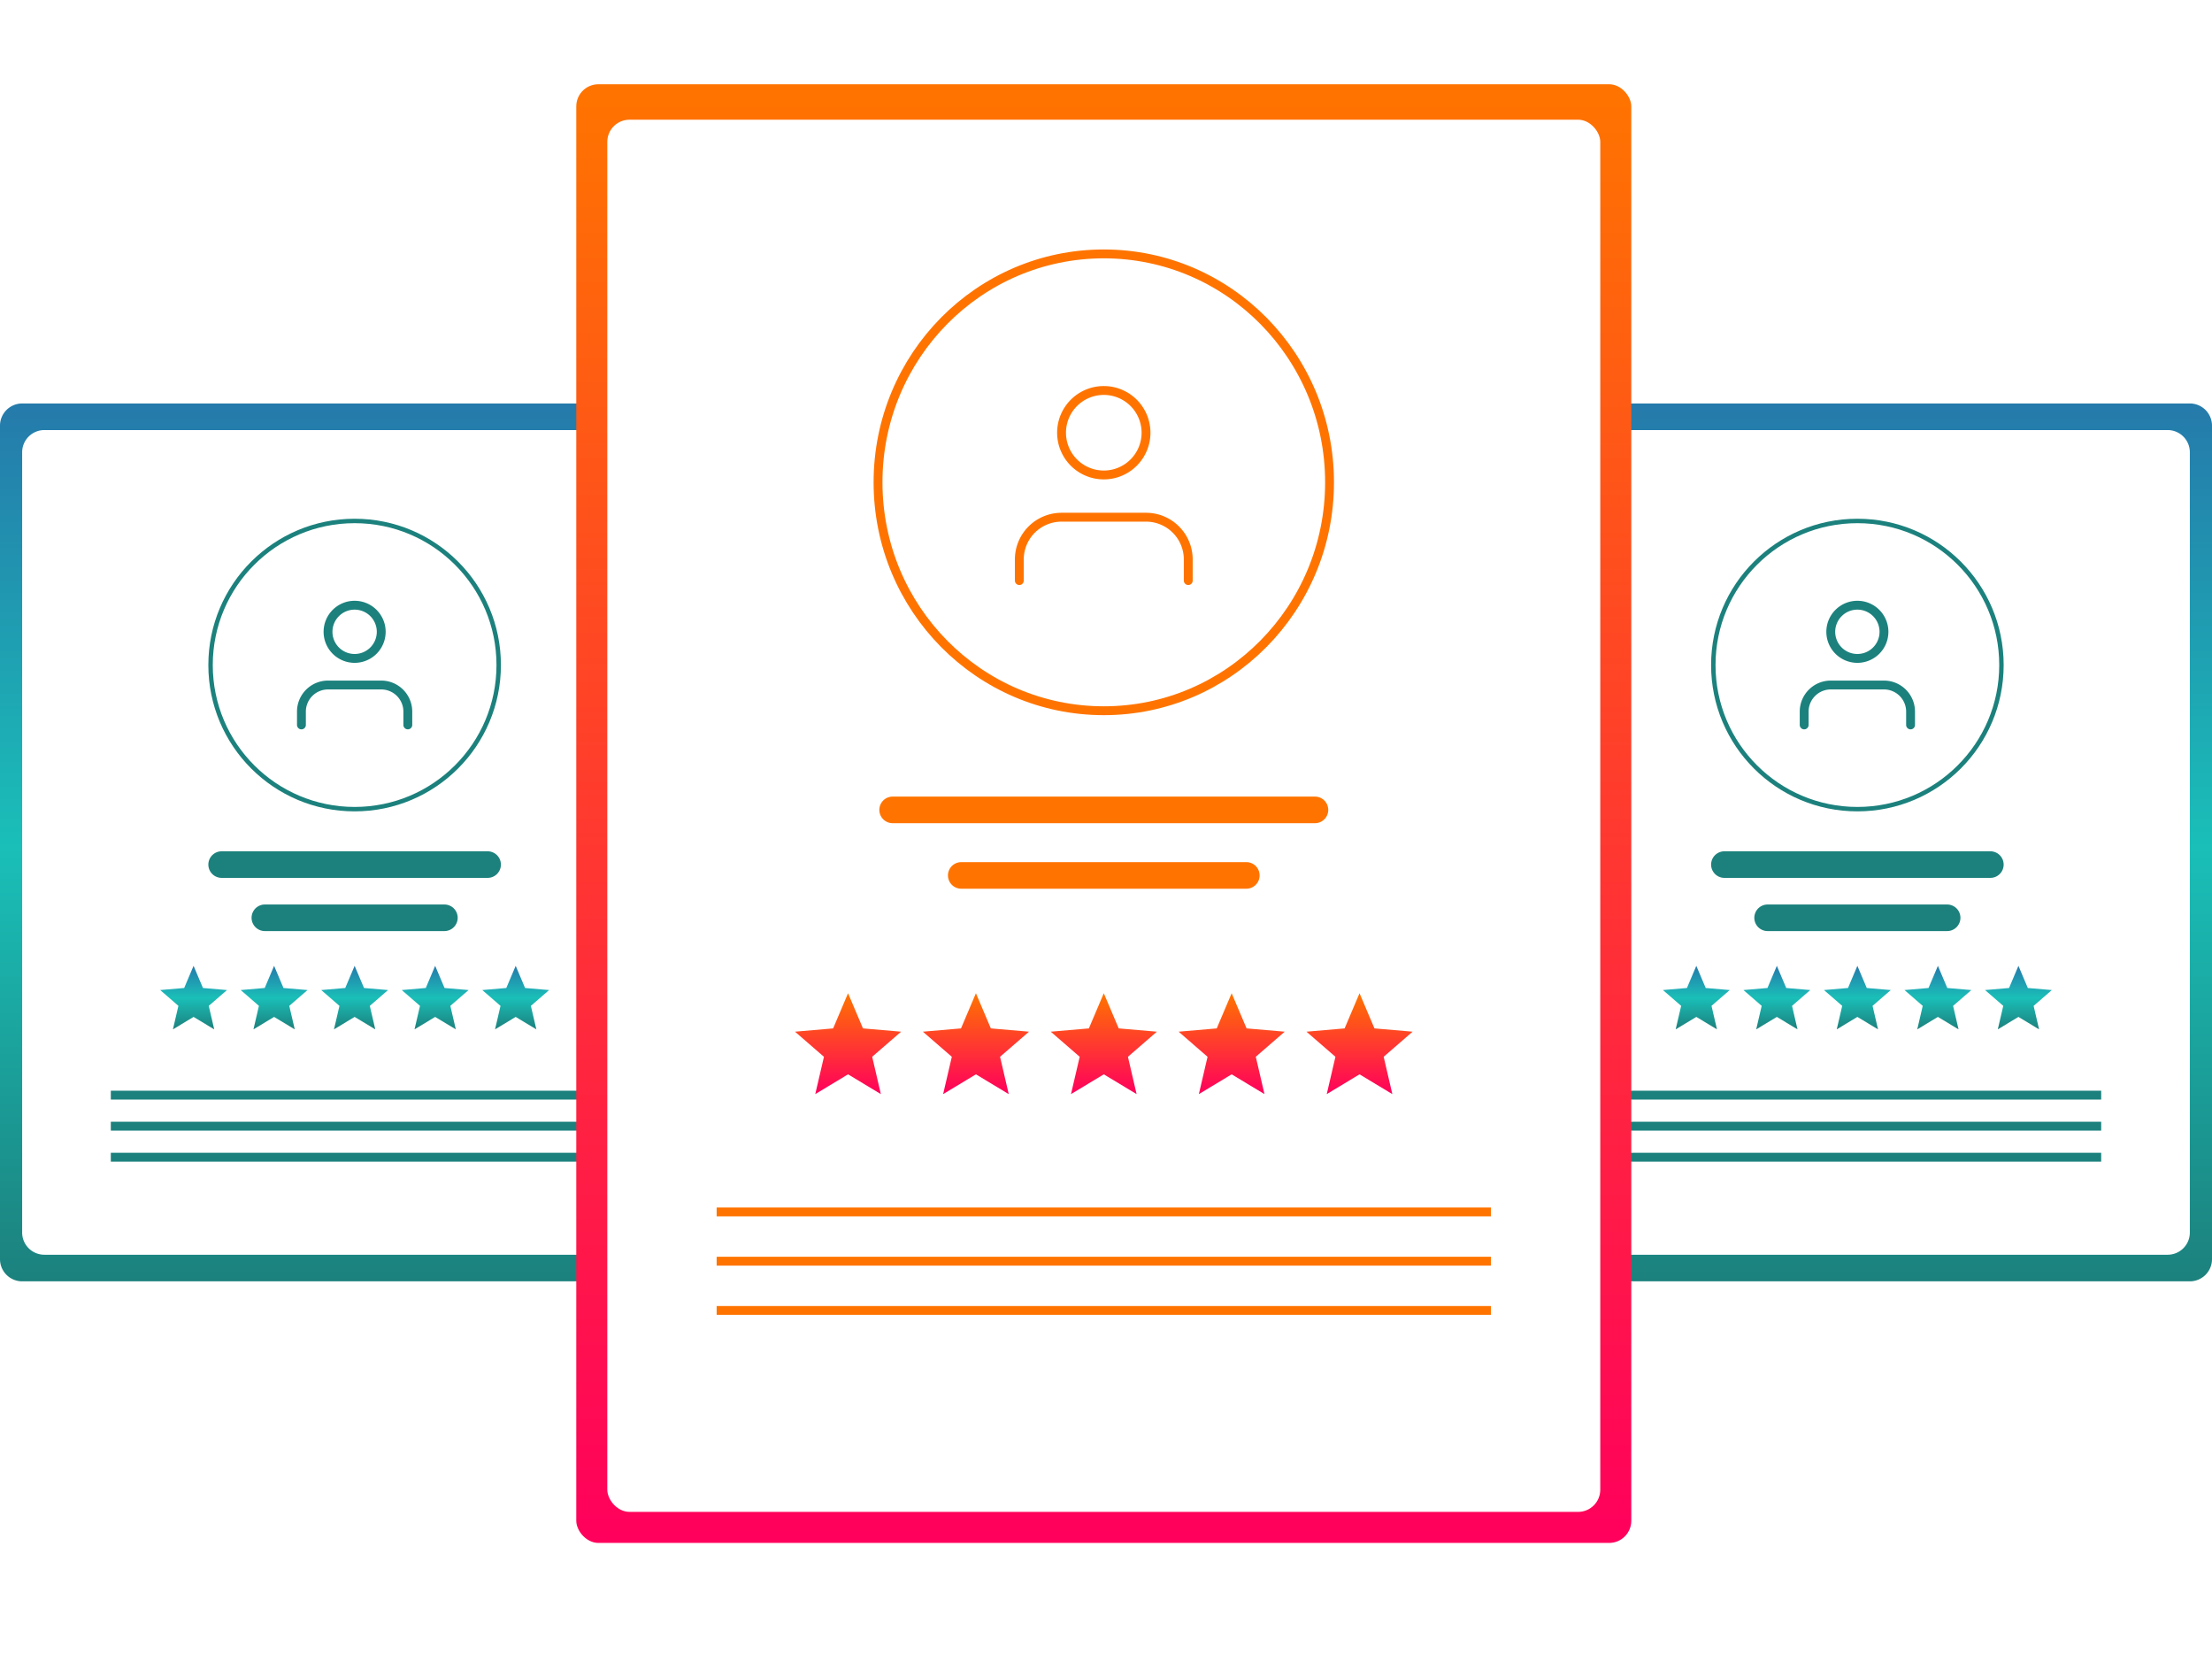 <svg xmlns="http://www.w3.org/2000/svg" xmlns:xlink="http://www.w3.org/1999/xlink" width="498.999" height="373" viewBox="0 0 498.999 373"><defs><filter id="a" x="100.001" y="0" width="298" height="373" filterUnits="userSpaceOnUse"><feOffset dy="3" input="SourceAlpha"/><feGaussianBlur stdDeviation="8" result="b"/><feFlood flood-opacity="0.161"/><feComposite operator="in" in2="b"/><feComposite in="SourceGraphic"/></filter><linearGradient id="c" x1="0.5" x2="0.5" y2="1" gradientUnits="objectBoundingBox"><stop offset="0" stop-color="#257aab"/><stop offset="0.506" stop-color="#1abfb8"/><stop offset="1" stop-color="#1c817d"/></linearGradient><linearGradient id="o" x1="0.5" x2="0.5" y2="1" gradientUnits="objectBoundingBox"><stop offset="0" stop-color="#ff7400"/><stop offset="1" stop-color="#ff005c"/></linearGradient></defs><g transform="translate(0 50.502)"><g transform="matrix(1, 0, 0, 1, 0, -50.5)" filter="url(#a)"><rect width="190" height="265" rx="5" transform="translate(154 51)" fill="#9b9b9b" opacity="0.57"/></g><g transform="translate(0 40.002)"><path d="M155,198H5a5.006,5.006,0,0,1-5-5V5A5.006,5.006,0,0,1,5,0H155a5.006,5.006,0,0,1,5,5V193A5.006,5.006,0,0,1,155,198ZM10,6a5.005,5.005,0,0,0-5,5V187a5.005,5.005,0,0,0,5,5H150a5.005,5.005,0,0,0,5-5V11a5.005,5.005,0,0,0-5-5Z" transform="translate(0 0.496)" fill="url(#c)"/><g transform="translate(47.001 26.496)" fill="#fff" stroke="#1c817d" stroke-width="1"><circle cx="33" cy="33" r="33" stroke="none"/><circle cx="33" cy="33" r="32.5" fill="none"/></g><g transform="translate(67.999 45.998)"><path d="M30,31.5v-3a6,6,0,0,0-6-6H12a6,6,0,0,0-6,6v3" transform="translate(-6 -4.5)" fill="none" stroke="#1c817d" stroke-linecap="round" stroke-linejoin="round" stroke-width="2"/><path d="M24,10.5a6,6,0,1,1-6-6A6,6,0,0,1,24,10.5Z" transform="translate(-6 -4.5)" fill="none" stroke="#1c817d" stroke-linecap="round" stroke-linejoin="round" stroke-width="2"/></g><line x2="60" transform="translate(50 104.498)" fill="none" stroke="#1c817d" stroke-linecap="round" stroke-width="6"/><line x2="40.5" transform="translate(59.75 116.498)" fill="none" stroke="#1c817d" stroke-linecap="round" stroke-width="6"/><path d="M11.335,16.019l4.658,2.81-1.232-5.3,4.112-3.565L13.452,9.5l-2.117-5-2.117,5L3.8,9.963l4.112,3.565-1.233,5.3Z" transform="translate(32.333 122.834)" fill="url(#c)"/><path d="M11.335,16.019l4.658,2.81-1.232-5.3,4.112-3.565L13.452,9.5l-2.117-5-2.117,5L3.8,9.963l4.112,3.565-1.233,5.3Z" transform="translate(68.665 122.834)" fill="url(#c)"/><path d="M11.335,16.019l4.658,2.81-1.232-5.3,4.112-3.565L13.452,9.5l-2.117-5-2.117,5L3.8,9.963l4.112,3.565-1.233,5.3Z" transform="translate(50.499 122.834)" fill="url(#c)"/><path d="M11.335,16.019l4.658,2.81-1.232-5.3,4.112-3.565L13.452,9.5l-2.117-5-2.117,5L3.8,9.963l4.112,3.565-1.233,5.3Z" transform="translate(86.832 122.834)" fill="url(#c)"/><path d="M11.335,16.019l4.658,2.81-1.232-5.3,4.112-3.565L13.452,9.5l-2.117-5-2.117,5L3.8,9.963l4.112,3.565-1.233,5.3Z" transform="translate(104.998 122.834)" fill="url(#c)"/><line x1="110" transform="translate(25 156.498)" fill="none" stroke="#1c817d" stroke-width="2"/><line x1="110" transform="translate(25 163.498)" fill="none" stroke="#1c817d" stroke-width="2"/><line x1="110" transform="translate(25 170.498)" fill="none" stroke="#1c817d" stroke-width="2"/></g><g transform="translate(339 40.002)"><path d="M155,198H5a5.006,5.006,0,0,1-5-5V5A5.006,5.006,0,0,1,5,0H155a5.006,5.006,0,0,1,5,5V193A5.006,5.006,0,0,1,155,198ZM10,6a5.005,5.005,0,0,0-5,5V187a5.005,5.005,0,0,0,5,5H150a5.005,5.005,0,0,0,5-5V11a5.005,5.005,0,0,0-5-5Z" transform="translate(0 0.496)" fill="url(#c)"/><g transform="translate(47.001 26.496)" fill="#fff" stroke="#1c817d" stroke-width="1"><circle cx="33" cy="33" r="33" stroke="none"/><circle cx="33" cy="33" r="32.5" fill="none"/></g><g transform="translate(68 45.998)"><path d="M30,31.5v-3a6,6,0,0,0-6-6H12a6,6,0,0,0-6,6v3" transform="translate(-6 -4.5)" fill="none" stroke="#1c817d" stroke-linecap="round" stroke-linejoin="round" stroke-width="2"/><path d="M24,10.5a6,6,0,1,1-6-6A6,6,0,0,1,24,10.5Z" transform="translate(-6 -4.5)" fill="none" stroke="#1c817d" stroke-linecap="round" stroke-linejoin="round" stroke-width="2"/></g><line x2="60" transform="translate(50 104.498)" fill="none" stroke="#1c817d" stroke-linecap="round" stroke-width="6"/><line x2="40.5" transform="translate(59.75 116.498)" fill="none" stroke="#1c817d" stroke-linecap="round" stroke-width="6"/><path d="M11.335,16.019l4.658,2.81-1.232-5.3,4.112-3.565L13.452,9.5l-2.117-5-2.117,5L3.8,9.963l4.112,3.565-1.233,5.3Z" transform="translate(32.334 122.834)" fill="url(#c)"/><path d="M11.335,16.019l4.658,2.81-1.232-5.3,4.112-3.565L13.452,9.5l-2.117-5-2.117,5L3.8,9.963l4.112,3.565-1.233,5.3Z" transform="translate(68.666 122.834)" fill="url(#c)"/><path d="M11.335,16.019l4.658,2.81-1.232-5.3,4.112-3.565L13.452,9.5l-2.117-5-2.117,5L3.8,9.963l4.112,3.565-1.233,5.3Z" transform="translate(50.5 122.834)" fill="url(#c)"/><path d="M11.335,16.019l4.658,2.81-1.232-5.3,4.112-3.565L13.452,9.5l-2.117-5-2.117,5L3.8,9.963l4.112,3.565-1.233,5.3Z" transform="translate(86.832 122.834)" fill="url(#c)"/><path d="M11.335,16.019l4.658,2.81-1.232-5.3,4.112-3.565L13.452,9.5l-2.117-5-2.117,5L3.8,9.963l4.112,3.565-1.233,5.3Z" transform="translate(104.998 122.834)" fill="url(#c)"/><line x1="110" transform="translate(25 156.498)" fill="none" stroke="#1c817d" stroke-width="2"/><line x1="110" transform="translate(25 163.498)" fill="none" stroke="#1c817d" stroke-width="2"/><line x1="110" transform="translate(25 170.498)" fill="none" stroke="#1c817d" stroke-width="2"/></g><g transform="translate(129.901 -32.305)"><g transform="translate(0 0.803)"><rect width="238" height="329" rx="5" transform="translate(0.099 -0.001)" fill="url(#o)"/><rect width="224" height="314" rx="5" transform="translate(7.099 7.999)" fill="#fff"/></g><g transform="translate(67.172 38.069)" fill="#fff" stroke="#ff7400" stroke-width="2"><ellipse cx="51.928" cy="52.518" rx="51.928" ry="52.518" stroke="none"/><ellipse cx="51.928" cy="52.518" rx="50.928" ry="51.518" fill="none"/></g><g transform="translate(100.045 69.875)"><path d="M44.109,36.791V32.027A9.527,9.527,0,0,0,34.582,22.5H15.527A9.527,9.527,0,0,0,6,32.027v4.764" transform="translate(-6 6.082)" fill="none" stroke="#ff7400" stroke-linecap="round" stroke-linejoin="round" stroke-width="2"/><path d="M31.055,14.027A9.527,9.527,0,1,1,21.527,4.5,9.527,9.527,0,0,1,31.055,14.027Z" transform="translate(-2.473 -4.5)" fill="none" stroke="#ff7400" stroke-linecap="round" stroke-linejoin="round" stroke-width="2"/></g><line x2="95.273" transform="translate(71.464 164.469)" fill="none" stroke="#ff7400" stroke-linecap="round" stroke-width="6"/><line x2="64.309" transform="translate(86.945 179.25)" fill="none" stroke="#ff7400" stroke-linecap="round" stroke-width="6"/><path d="M15.766,22.79l7.4,4.462-1.957-8.418,6.529-5.66-8.607-.739L15.766,4.5,12.4,12.436,3.8,13.175l6.529,5.66L8.369,27.253Z" transform="translate(45.644 201.32)" fill="url(#o)"/><path d="M15.766,22.79l7.4,4.462-1.957-8.418,6.529-5.66-8.607-.739L15.766,4.5,12.4,12.436,3.8,13.175l6.529,5.66L8.369,27.253Z" transform="translate(103.335 201.32)" fill="url(#o)"/><path d="M15.766,22.79l7.4,4.462-1.957-8.418,6.529-5.66-8.607-.739L15.766,4.5,12.4,12.436,3.8,13.175l6.529,5.66L8.369,27.253Z" transform="translate(74.49 201.32)" fill="url(#o)"/><path d="M15.766,22.79l7.4,4.462-1.957-8.418,6.529-5.66-8.607-.739L15.766,4.5,12.4,12.436,3.8,13.175l6.529,5.66L8.369,27.253Z" transform="translate(132.18 201.32)" fill="url(#o)"/><path d="M15.766,22.79l7.4,4.462-1.957-8.418,6.529-5.66-8.607-.739L15.766,4.5,12.4,12.436,3.8,13.175l6.529,5.66L8.369,27.253Z" transform="translate(161.027 201.32)" fill="url(#o)"/><line x1="174.667" transform="translate(31.766 255.143)" fill="none" stroke="#ff7400" stroke-width="2"/><line x1="174.667" transform="translate(31.766 266.258)" fill="none" stroke="#ff7400" stroke-width="2"/><line x1="174.667" transform="translate(31.766 277.373)" fill="none" stroke="#ff7400" stroke-width="2"/></g></g></svg>